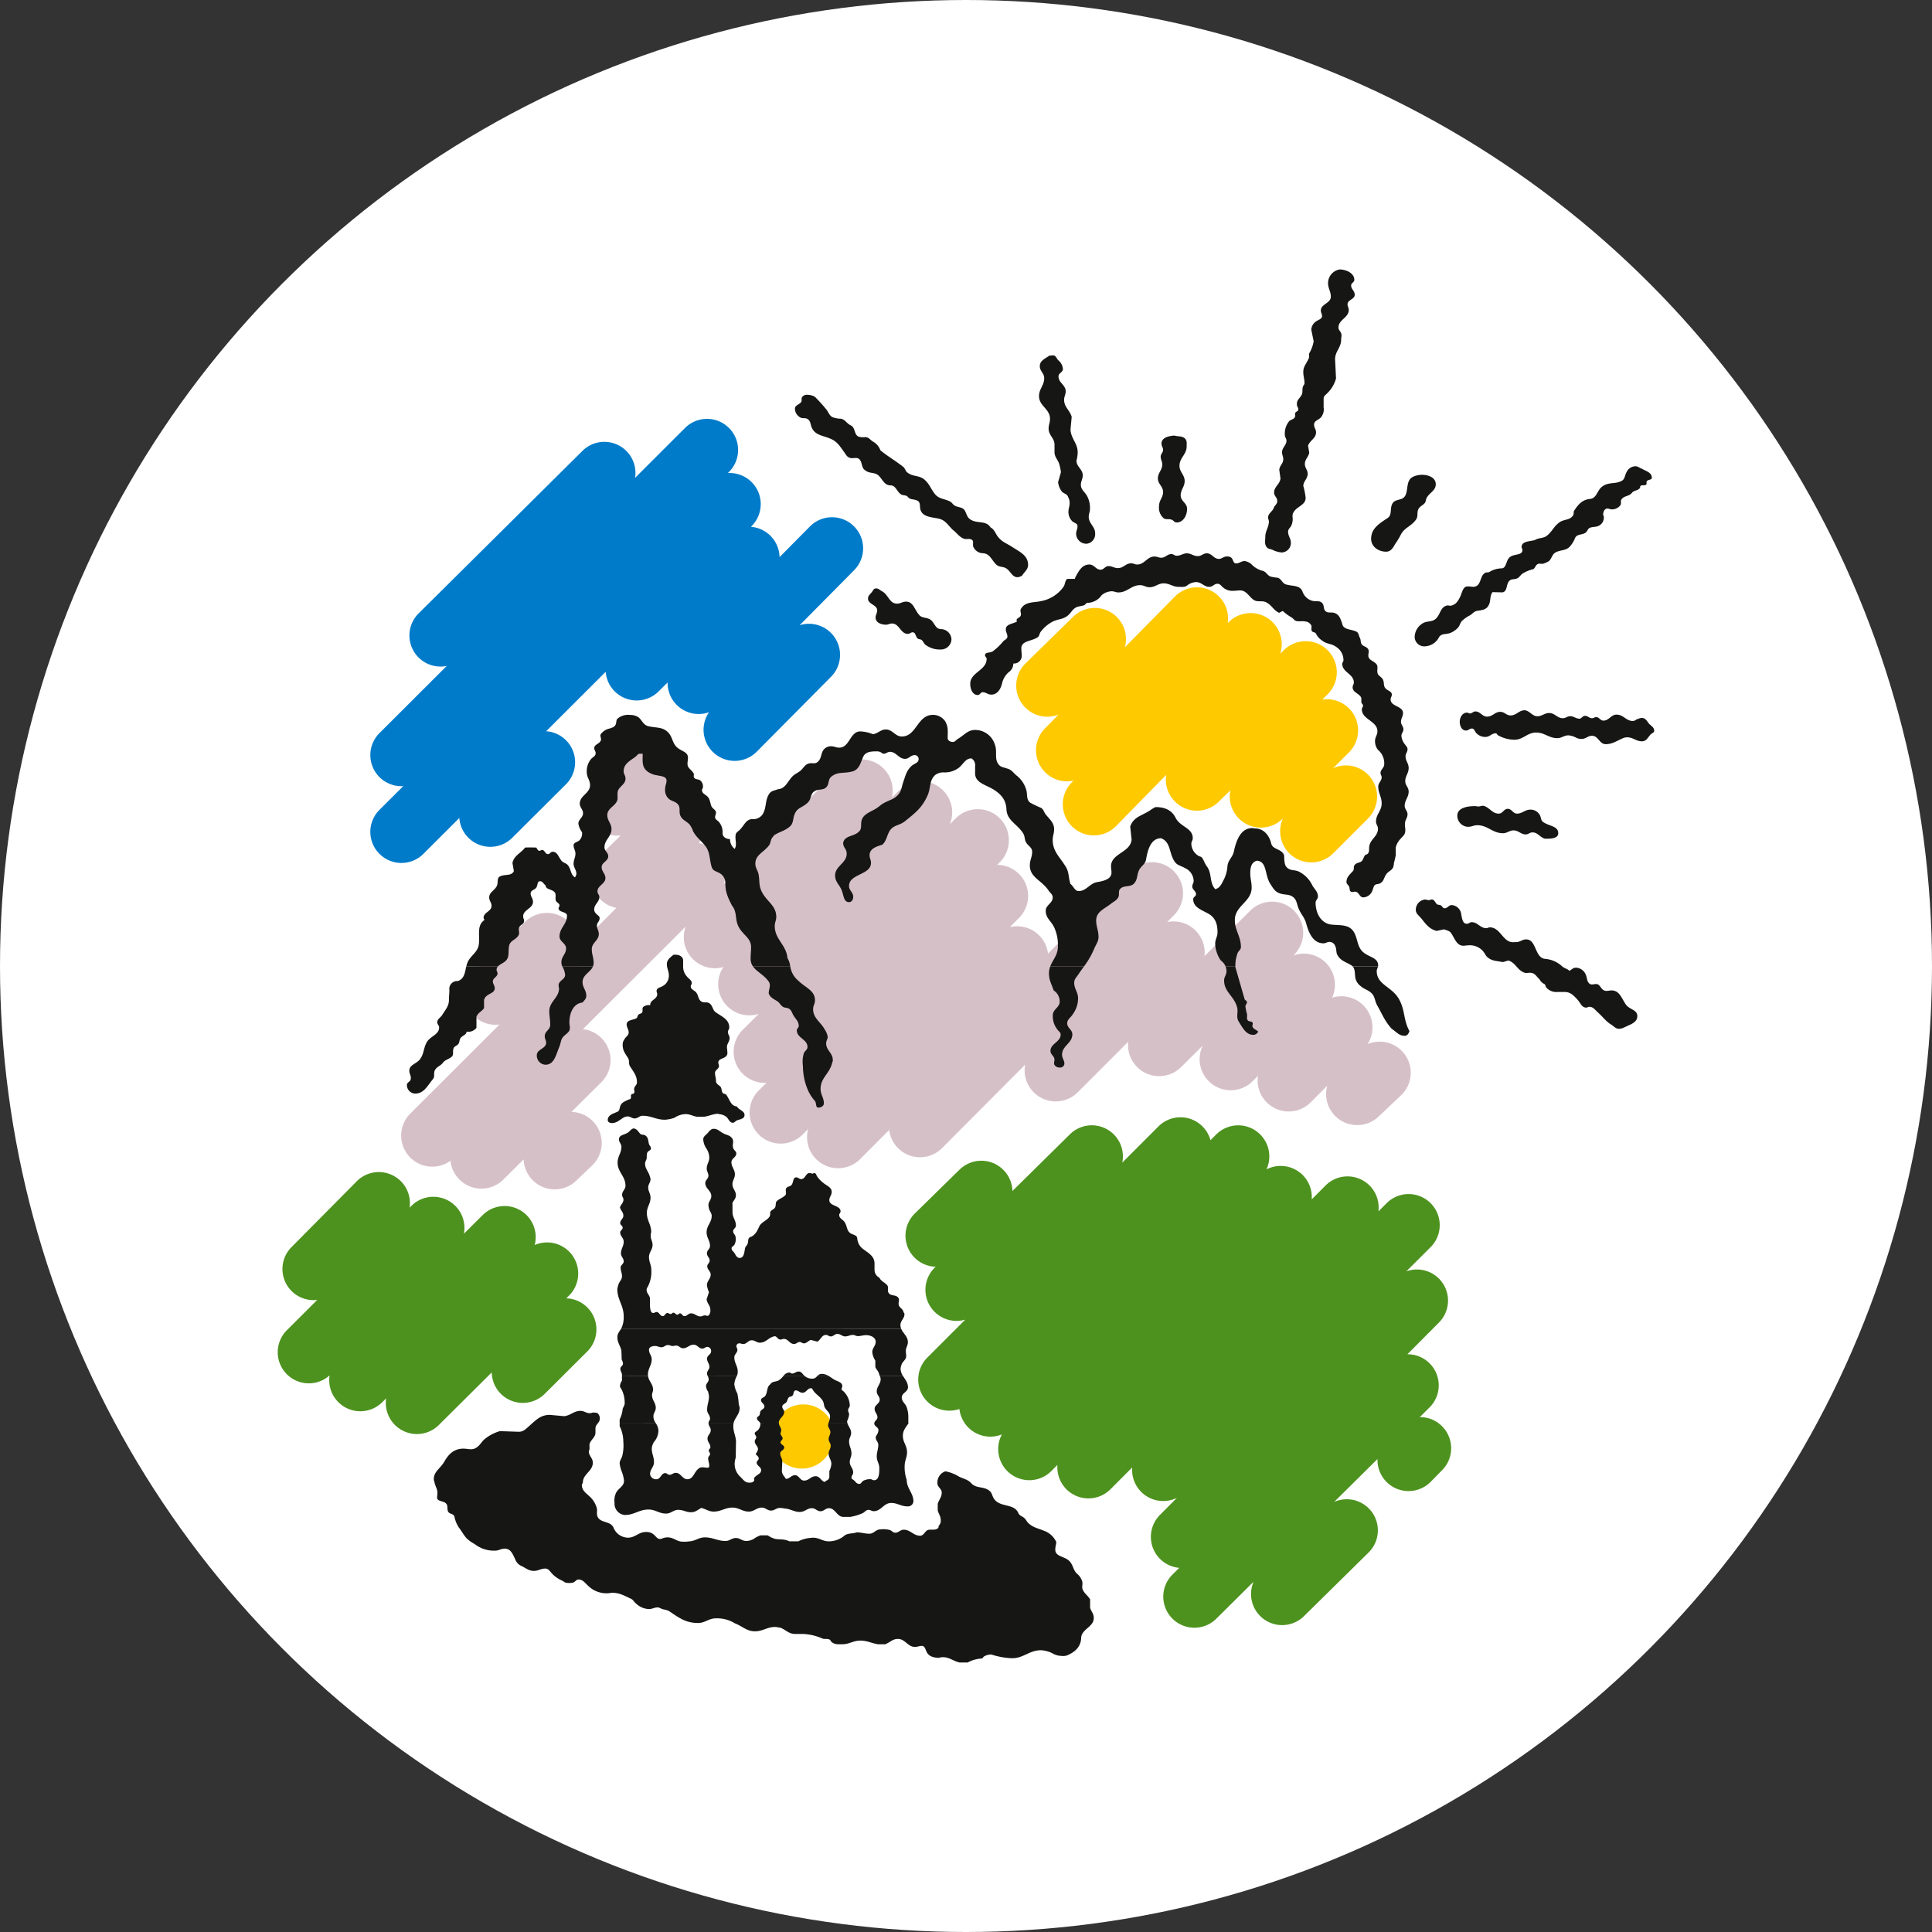 <?xml version="1.0" encoding="UTF-8"?>
<svg xmlns="http://www.w3.org/2000/svg" width="477" height="477" viewBox="0 0 477 477">
  <rect x="0" y="0" width="477" height="477" fill="#333333" stroke="none"/>
  <g id="Gruppe_41" data-name="Gruppe 41" transform="translate(671 133)">
    <circle id="Ellipse_1" data-name="Ellipse 1" cx="238.5" cy="238.5" r="238.5" transform="translate(-671 -133)" fill="#fff"></circle>
    <g id="Gruppe_40" data-name="Gruppe 40" transform="translate(-122.406 -673.47)">
      <path id="Pfad_71" data-name="Pfad 71" d="M37.032,68.713a7.677,7.677,0,0,1-5.377-13.157l8.932-8.764A7.677,7.677,0,1,1,51.341,57.752l-8.932,8.764a7.656,7.656,0,0,1-5.377,2.2" transform="translate(-433.219 678.067)" fill="#d6c0c8"></path>
      <path id="Pfad_72" data-name="Pfad 72" d="M143.13,98.167a7.678,7.678,0,0,1-6.992-10.849l-.018.016a7.677,7.677,0,0,1-12.947-6.982L120.3,83.189a7.678,7.678,0,0,1-12.981-6.624L94.953,89.2A7.677,7.677,0,1,1,83.983,78.453l.454-.462a7.678,7.678,0,0,1-7.055-12.9l3.359-3.408a7.679,7.679,0,0,1-8.147-12.646l11.746-11.5a7.678,7.678,0,0,1,12.773,7.529l12.338-12.517A7.676,7.676,0,0,1,122.508,39.1l.176-.179a7.677,7.677,0,0,1,12.792,7.729l.866-.853a7.677,7.677,0,1,1,10.784,10.929l-1.273,1.255a7.677,7.677,0,0,1,6.6,13.015l-3.922,3.924a7.679,7.679,0,0,1,8.611,12.418l-8.587,8.582a7.655,7.655,0,0,1-5.428,2.249" transform="translate(-367.988 655.221)" fill="#ffc900"></path>
      <path id="Pfad_73" data-name="Pfad 73" d="M66.774,131.988a7.678,7.678,0,0,1-7.415-9.669L58.02,123.66a7.678,7.678,0,1,1-10.865-10.852l53.413-53.47A7.677,7.677,0,0,1,111.43,70.19l-2.269,2.272a7.682,7.682,0,0,1,9.425,6.523l20.215-20.3a7.677,7.677,0,0,1,10.88,10.834l-1.694,1.7a7.681,7.681,0,0,1,9.22,8.419l11.407-11.342A7.677,7.677,0,0,1,179.44,79.179l-.278.278a7.678,7.678,0,0,1,9.568,10.424,7.68,7.68,0,0,1,8.766,11.453,7.678,7.678,0,0,1,8.25,12.654l-5.543,5.249a7.676,7.676,0,0,1-12.68-7.615l-4.062,4.088a7.677,7.677,0,0,1-13.041-6.536l-1.248,1.268a7.678,7.678,0,0,1-12.377-8.748l-5.364,5.33a7.678,7.678,0,0,1-13.048-6.248l-12.467,12.47a7.679,7.679,0,0,1-12.978-6.829l-20.51,20.6a7.678,7.678,0,0,1-13.061-4.477l-7.153,7.184a7.657,7.657,0,0,1-5.441,2.262" transform="translate(-408.43 696.911)" fill="#d6c0c8"></path>
      <path id="Pfad_74" data-name="Pfad 74" d="M129.142,206.732a7.676,7.676,0,0,1-5.4-13.129l1.665-1.652a7.677,7.677,0,0,1-4.77-13.059l4.207-4.23a7.68,7.68,0,0,1-11.046-7.5l-5.371,5.384a7.676,7.676,0,0,1-13.09-6.009l-1.517,1.522a7.679,7.679,0,0,1-12.2-9.052,7.682,7.682,0,0,1-10.486-6.279,7.678,7.678,0,0,1-7.921-12.691l9.366-9.368a7.677,7.677,0,0,1-7.545-12.836L98.429,84.9A7.679,7.679,0,0,1,111.345,91.9l8.94-8.943a7.678,7.678,0,0,1,12.838,3.413l1.406-1.414a7.679,7.679,0,0,1,12.426,8.608,7.68,7.68,0,0,1,11.16,7.418l3.413-3.426a7.679,7.679,0,0,1,13.054,6.383l2.041-2.033a7.676,7.676,0,1,1,10.841,10.87l-5.983,5.968a7.679,7.679,0,0,1,8.058,12.633l-7.794,7.838h.057a7.677,7.677,0,0,1,5.4,13.131l-2.417,2.4a7.483,7.483,0,0,1,5.46,2.2,7.677,7.677,0,0,1,.1,10.857l-2.84,2.892a7.676,7.676,0,0,1-13.15-5.613l-10.691,10.59a7.678,7.678,0,0,1,8.494,12.491L156.2,203.879a7.677,7.677,0,0,1-12.447-8.486l-9.2,9.117a7.647,7.647,0,0,1-5.4,2.223" transform="translate(-382.855 735.613)" fill="#4d921e"></path>
      <path id="Pfad_75" data-name="Pfad 75" d="M19.418,147.186a7.677,7.677,0,0,1-5.423-13.111L78.716,69.484A7.677,7.677,0,0,1,91.373,77.49L120,48.888a7.678,7.678,0,0,1,12.9,7.192l1.784-1.784a7.678,7.678,0,0,1,12.543,8.318l1.468-1.458a7.677,7.677,0,1,1,10.818,10.9l-52.6,52.217a7.677,7.677,0,0,1-10.818-10.9l3.947-3.919a7.679,7.679,0,0,1-8.756-11.547,7.677,7.677,0,0,1-9.314-9.978L24.841,144.942a7.653,7.653,0,0,1-5.423,2.243" transform="translate(-461.289 681.327)" fill="#d6c0c8"></path>
      <path id="Pfad_76" data-name="Pfad 76" d="M34.338,146.852a7.679,7.679,0,0,1-7.594-8.813l-.97.962a7.678,7.678,0,0,1-12.991-6.634A7.677,7.677,0,0,1,2.252,121.2l30.719-30.68a7.678,7.678,0,0,1,12.968,6.873l4.648-4.609a7.677,7.677,0,0,1,12.831,7.4,7.677,7.677,0,0,1,8.476,12.486l-.68.677A7.678,7.678,0,0,1,76.4,126.461L65.91,136.915a7.676,7.676,0,0,1-13.1-5.278L39.748,144.621a7.658,7.658,0,0,1-5.41,2.231" transform="translate(-480 747.676)" fill="#4d921e"></path>
      <path id="Pfad_77" data-name="Pfad 77" d="M54.6,123.926a7.675,7.675,0,0,1-6.188-12.211l.407-.558a7.677,7.677,0,0,1,12.39,9.067l-.407.558a7.664,7.664,0,0,1-6.2,3.143" transform="translate(-405.221 779.131)" fill="#ffc900"></path>
      <path id="Pfad_78" data-name="Pfad 78" d="M42.2,111.9a7.677,7.677,0,0,1-7.674-7.4l-5.016,4.985A7.677,7.677,0,1,1,18.685,98.594L42.9,74.533A7.677,7.677,0,1,1,53.724,85.424l-7.4,7.35a7.677,7.677,0,0,1,5.117,13.22L47.5,109.765a7.641,7.641,0,0,1-5.3,2.132" transform="translate(-453.835 722.22)" fill="#d6c0c8"></path>
      <path id="Pfad_79" data-name="Pfad 79" d="M16.484,115.653a7.677,7.677,0,0,1-5.426-13.108L92.09,21.622a7.676,7.676,0,1,1,10.849,10.862l-.169.171a7.677,7.677,0,0,1,7.073,7.485l7.5-7.571a7.677,7.677,0,1,1,10.906,10.808L114.8,56.955a7.677,7.677,0,0,1,7.752,12.729L104.218,88.171a7.677,7.677,0,0,1-11.8-9.726A7.678,7.678,0,0,1,82.2,71.087l-2.21,2.2a7.676,7.676,0,0,1-13.077-4.829l-45,44.945a7.657,7.657,0,0,1-5.426,2.246" transform="translate(-465.967 637.878)" fill="#007bca"></path>
      <path id="Pfad_80" data-name="Pfad 80" d="M25.448,106.237A7.677,7.677,0,0,1,20.1,93.046L32.79,80.76A7.677,7.677,0,0,1,43.473,91.788L30.788,104.074a7.658,7.658,0,0,1-5.34,2.163M56.737,77.516a7.677,7.677,0,0,1-5.371-13.16L63.415,52.55A7.676,7.676,0,1,1,74.158,63.518l-12.05,11.8a7.637,7.637,0,0,1-5.371,2.194" transform="translate(-451.684 687.248)" fill="#d6c0c8"></path>
      <path id="Pfad_81" data-name="Pfad 81" d="M38.432,119.853a7.676,7.676,0,0,1-5.418-13.116L46.3,93.5a7.679,7.679,0,0,1,10.836,10.883L43.85,117.617a7.659,7.659,0,0,1-5.418,2.236M16.485,104.885a7.677,7.677,0,0,1-5.426-13.111L27.666,75.194A7.677,7.677,0,0,1,20.728,62.22l40.45-40.128a7.679,7.679,0,0,1,12.989,6.666L86.458,16.482A7.678,7.678,0,1,1,97.309,27.347l-75.4,75.3a7.666,7.666,0,0,1-5.426,2.243" transform="translate(-465.965 629.692)" fill="#007bca"></path>
      <path id="Pfad_82" data-name="Pfad 82" d="M8.12,119.256a7.676,7.676,0,0,1-5.452-13.082L18.7,90a7.676,7.676,0,1,1,10.9,10.808L13.569,116.984a7.655,7.655,0,0,1-5.449,2.272m153.822-8.235a7.676,7.676,0,0,1-5.369-13.163l11.046-10.823a7.678,7.678,0,1,1,10.745,10.971L167.315,108.83a7.656,7.656,0,0,1-5.374,2.192" transform="translate(-479.298 742.208)" fill="#4d921e"></path>
      <path id="Pfad_83" data-name="Pfad 83" d="M58.866,104.583a3.51,3.51,0,0,1,1.805.656c.635.573.778,1.476,1.639,1.476.431,0,.591-.431.98-.571.843-.316,1.886-.412,1.886-1.318,0-1.084-1.351-1.19-1.886-2.135-1.515-.114-1.72-1.637-2.62-2.866-.228-.329-.7-.158-.905-.49-.366-.573-.143-1.209-.654-1.639-.472-.389-.986-.672-.986-1.307,0-.763-.241-1.214-.241-1.974s.98-.957.98-1.722c0-.329-.166-.49-.166-.812,0-1.048,1.437-.905,2.052-1.73.309-.4.161-.877.161-1.39a4.261,4.261,0,0,1-.08-.7c0-.9.659-1.354.659-2.256,0-.591-.412-.879-.412-1.468,0-.477.327-.682.327-1.149,0-1.924-1.7-2.625-3.278-3.693-.96-.654-.757-1.86-1.8-2.371-.555-.267-1.066.018-1.642-.254-.882-.4-.82-1.286-1.31-2.127-.454-.755-1.476-.84-1.476-1.722,0-.288.246-.451.246-.734,0-.822-.739-1.066-1.229-1.72a3.564,3.564,0,0,1-.9-2.461V66.631c0-.882-.923-1.393-1.805-1.393-.184,0-.389-.016-.573,0C46.8,65.939,46,66.47,46,67.578c0,1.084.493,1.657.493,2.747a2.889,2.889,0,0,1-1.473,2.62c-.635.389-1.559.475-1.559,1.229,0,.329.163.49.163.822,0,1.25-1.883,1.447-1.722,2.705a2.21,2.21,0,0,0-1.722.412c-.366.34-.062.833-.246,1.307-.14.366-.594.324-.9.576-.327.267-.246.814-.656.98-.983.431-2.3.407-2.3,1.473,0,.778.493,1.19.493,1.971s-.716,1.019-1.066,1.72a2.113,2.113,0,0,0-.412,1.4c0,1.351.6,2.07,1.312,3.185.431.685.086,1.382.493,2.052.884,1.419,1.722,2.3,1.722,3.981,0,.573-.472.814-.656,1.354-.166.475.207.9-.083,1.307-.14.226-.49.124-.656.332-.223.285.041.672-.161.986-.143.223-.412.2-.659.322-.82.412-1.535.635-1.883,1.478-.226.573-.163,1.227-.737,1.476-1.1.488-2.378.817-2.378,2.041,0,.524.55.747,1.066.747a3.046,3.046,0,0,0,1.639-.573c.781-.456,1.312-1.066,2.212-1.066.7,0,1.027.493,1.72.493.8,0,1.17-.664,1.969-.664,2.171,0,3.322.983,5.491.983a8.771,8.771,0,0,0,2.378-.49,5.186,5.186,0,0,1,2.705-.9c1.146,0,1.72.467,2.869.656h1.722c1.331-.207,2.026-.635,3.361-.742Z" transform="translate(-429.949 710.953)" fill="#161615"></path>
      <path id="Pfad_84" data-name="Pfad 84" d="M33.32,109.792v.851a8.585,8.585,0,0,1,.9,3.807,10.724,10.724,0,0,1-.252,3.486c-.21.76-.648,1.136-.648,1.935a8.148,8.148,0,0,0,.565,2.1,8.8,8.8,0,0,1,.506,2.142c0,1.281-1.115,1.683-1.828,2.731a4.292,4.292,0,0,0-.506,2.731,2.777,2.777,0,0,0,2.544,2.988c2.329,0,3.507-1.349,5.841-1.349,1.72,0,2.6,1,4.326,1,1.242,0,1.79-.921,3.024-.921s1.914.591,3.154.591c1.071,0,1.6-.568,2.526-1.063,1.2.293,1.828.9,3.068.9,1.828,0,2.8-.983,4.624-.983,1.616,0,2.435.983,4.051.983,1.3,0,1.9-.983,3.2-.983.929,0,1.349.734,2.269.734.884,0,1.3-.654,2.186-.654a7.805,7.805,0,0,1,1.248.153c1.473.119,2.228.84,3.7.84,1.219,0,1.764-.923,2.983-.923.861,0,1.24.75,2.1.75s1.219-.75,2.08-.75c1.6,0,1.9,2.046,3.5,2.147h1.766a12.628,12.628,0,0,0,3.024-.905c.607-.27.822-.833,1.5-.833.5,0,.752.329,1.258.329,1.867,0,2.459-2.031,4.326-2.031,1.6,0,2.4.84,3.992.84a1.361,1.361,0,0,0,1.5-1.185c0-2.155-1.663-3.2-1.663-5.371a9.523,9.523,0,0,1-.506-3.421c0-1.343.591-2.062.591-3.405,0-1.621-1.03-2.42-1.03-4.041,0-1.3.648-1.971,1.364-3.045v-.179H96.2a1.131,1.131,0,0,0-.018.179c0,.76,1.03.887,1.03,1.639a3.4,3.4,0,0,1-.171.781c-.166.34-.5.661-.5,1.066,0,.734.63,1.03.63,1.764,0,1.154-.381,1.782-.381,2.939,0,1.113.633,1.7.633,2.814,0,1.281-.039,3.009-1.325,3.009-.337,0-.5-.252-.838-.252a3.462,3.462,0,0,0-1.828.412c-.379.233-.508.752-.954.752-.63,0-.882-.5-1.343-.921-.231-.207-.586-.27-.586-.584,0-.555.42-.778.42-1.325,0-1.058-.84-1.515-.84-2.562,0-.825.42-1.281.42-2.1,0-1.2-.591-1.828-.591-3.029,0-.817.506-1.237.506-2.052,0-1.058-.721-1.6-.939-2.518l-4.632-.008a2.763,2.763,0,0,0-.13.609c.023.672.573,1.03.573,1.7,0,.7-.423,1.03-.423,1.72s.508.967.508,1.639c0,.781-.508,1.157-.508,1.937,0,1.03.674,1.53.674,2.56a4.974,4.974,0,0,1-.5,1.764V123.3c-.086.189-.171.342-.252.5l-.975.609c-.923-.4-1.133-1.416-2.142-1.416-1.2,0-1.663,1.076-2.856,1.076-1.032,0-1.242-1.328-2.272-1.328-.923,0-1.3.905-2.228.905-.482-.734-.986-1.128-.986-2,0-.905.083-1.408.083-2.314,0-.8-.5-1.183-.5-1.979,0-.69.986-.778.986-1.468,0-.591-.9-.672-.9-1.263,0-.423.5-.547.5-.967,0-.5-.5-.708-.5-1.219,0-.288.166-.485.166-.77,0-.763-.586-1.095-.586-1.854v-.029l-4.648.01a.677.677,0,0,1,.078.322,2.17,2.17,0,0,1-.672,1.559c-.272.288-.713.35-.713.768,0,.379.376.514.376.89,0,.42-.376.609-.376,1.03,0,.817.8,1.157.8,1.971a2.249,2.249,0,0,1-.573,1.139c.233.456.757.609.757,1.139,0,.438-.508.563-.508,1,0,.843,1.094,1.032,1.094,1.873,0,.986-1.133,1.094-1.681,1.909-.148.233.062.529-.086.763-.272.394-.711.42-1.216.42-1.05,0-1.471-.825-2.228-1.515a4.28,4.28,0,0,1-1.3-3.53,7.844,7.844,0,0,1,.249-1.165l.047-3.359c.145-1.748-.656-2.7-.656-4.435a3.24,3.24,0,0,1,.1-.77l-6.206-.008c0,.036-.005.07-.005.106,0,.708.547,1,.547,1.72,0,.861-.8,1.219-.8,2.08,0,.887.713,1.263.713,2.14,0,.342-.4.467-.4.8s.316.511.316.843c0,.446-.467.607-.467,1.056,0,.877.4,1.38.21,2.267l-.327.091c-.858,0-1.489-.332-2.186.169-1.216.879-1.32,2.669-2.835,2.669-1.258,0-1.6-1.577-2.858-1.577-.63,0-.921.485-1.554.485-.438,0-.61-.42-1.048-.42-1.012,0-1.139,1.512-2.145,1.512a1.458,1.458,0,0,1-1.6-1.281c0-1.2.967-1.727.967-2.92,0-1.351-.547-2.059-.547-3.4a3.372,3.372,0,0,1,.573-1.639,4.344,4.344,0,0,0,1.071-2.752,3.628,3.628,0,0,0-.721-1.935Z" transform="translate(-428.92 781.949)" fill="#161615"></path>
      <path id="Pfad_85" data-name="Pfad 85" d="M95.423,116.932c.122-.511.763-.744.763-1.325,0-.866-.7-1.248-.7-2.109,0-1.009,1.258-1.26,1.258-2.264,0-.84-.734-1.183-.734-2.015,0-1.263.967-1.808.967-3.073a2.025,2.025,0,0,0-.241-.83h5.716c.537.887,1.271,1.647,1.271,2.871,0,1.133-1.53,1.367-1.53,2.5,0,.926.669,1.346,1.11,2.142a7.219,7.219,0,0,1,.506,2.607v1.5ZM78.134,105.315a2.814,2.814,0,0,0,2.083.724c.545,0,.864-.394,1.214-.724h2.594c.438.241.861.563,1.382.895.884.547,2.1.654,2.1,1.7,0,.272-.171.438-.171.713,0,.332.4.42.594.672a5.084,5.084,0,0,1,1.429,3.361c0,.482-.42.7-.42,1.18,0,.42.249.628.249,1.048a4.9,4.9,0,0,1-.5,1.639,1.841,1.841,0,0,0,.057.412l-4.632-.008a4.435,4.435,0,0,0,.376-1.5c0-.9-.63-1.3-1.154-2.015-.462-.625-.257-1.253-.672-1.932-.757-1.222-1.873-1.572-2.524-2.853-.124-.042-.169-.233-.314-.233-.949,0-1.2,1.133-2.145,1.133-.7,0-.991-.586-1.678-.586-.547,0-.444.737-.718,1.193-.228.386-.734.252-1.03.591-.353.423-.27.905-.672,1.26-.353.316-.905.462-.905.967,0,.547.485.755.485,1.3,0,1.149-1.3,1.525-1.323,2.664l-4.645.008c-.2-.384-.763-.589-.763-1.107,0-.35.4-.441.589-.711.249-.342.086-.763.335-1.094.314-.436.923-.527.923-1.089,0-.7-.838-.905-.838-1.6,0-.589.8-.589,1.092-1.094.589-1.027.275-2.181,1.26-2.837.358-.718,1.349-.537,2.041-.941a5.074,5.074,0,0,0,1.193-1.144Zm-16.638,0a5.6,5.6,0,0,0-.654,2.1,6.459,6.459,0,0,0,.757,2.293,18.847,18.847,0,0,1,.335,2.526c.023.376.226.664.226,1.037,0,1.554-1.128,2.35-1.478,3.665l-6.209-.008c.054-.394.376-.609.376-1.027,0-.892-.716-1.263-.716-2.142,0-1.346.462-2.062.462-3.405a10.366,10.366,0,0,0-.239-1.146,2.566,2.566,0,0,1-.5-1.32c0-.713.672-.967.672-1.681a2.164,2.164,0,0,0-.288-.908Zm-28.39,0v1.235a2.448,2.448,0,0,0-.485,1.3c0,.436.319.628.485,1.03a7.408,7.408,0,0,1,.672,3.232c0,.609-.376.892-.5,1.473a7.462,7.462,0,0,1-.737,2.524v.825h8.844a2.994,2.994,0,0,1-.516-1.587c0-.838.586-1.26.586-2.093,0-1.284-.921-1.873-.921-3.154,0-.529.249-.827.249-1.346,0-1.439-1.11-2.1-1.245-3.437Z" transform="translate(-428.142 774.81)" fill="#161615"></path>
      <path id="Pfad_86" data-name="Pfad 86" d="M81.777,112.452a1.32,1.32,0,0,1,.934-.446,3.2,3.2,0,0,1,1.66.446Zm-8.4,0a1.835,1.835,0,0,1,1.434-.781c.252,0,.376.252.628.252.677,0,.967-.5,1.639-.5.63,0,.864.477,1.3.921.036.026.067.062.1.091Zm-40.108-11.63c-.407.7-.944,1.193-.944,2.114,0,1.318.648,1.971.986,3.252l.083,2.285a2.452,2.452,0,0,1,.314,1.012c0,.521-.648.692-.648,1.219,0,.565.272.835.4,1.38v.368h6.432a2.54,2.54,0,0,1-.018-.28c0-1.515.926-2.275.926-3.779,0-.947-.672-1.388-.672-2.339,0-.69.8-.939,1.491-.939.628,0,.967.309,1.6.309.654,0,.929-.542,1.577-.542a2.852,2.852,0,0,1,.944.233c.589.062.97-.233,1.494-.029s.734.591,1.3.591c1.071,0,1.554-.887,2.625-.887.929,0,1.242.967,2.166.967.5,0,.716-.42,1.216-.42a1,1,0,0,1,.926,1.092c0,.8-1.006,1-1.006,1.792,0,.814.586,1.237.586,2.062,0,.643-.586.939-.586,1.6a1.286,1.286,0,0,0,.135.563l7.257.01a2.847,2.847,0,0,0,.189-1c0-1.406-.843-2.124-.843-3.53,0-.77.757-1.11.757-1.891,0-.358-.252-.516-.252-.877a.724.724,0,0,1,.713-.7c.379,0,.607.169.988.169.882,0,1.2-.923,2.077-.923.822,0,1.2.594,2.018.594,1.6,0,2.163-1.39,3.761-1.6.589.228.713.838,1.346.838.316,0,.506-.169.82-.169,1.092,0,1.426,1.26,2.521,1.26.568,0,.82-.5,1.388-.5.418,0,.589.332,1.009.332.757,0,1.048-.628,1.764-.833l1.6.42c.887-.555,1.076-1.663,2.124-1.663.482,0,.692.371,1.177.371.672,0,.967-.625,1.639-.625.775,0,1.157.625,1.93.625a3.515,3.515,0,0,0,1.219-.285,5.9,5.9,0,0,1,.669-.086c.482,0,.734.293,1.216.293.8,0,1.242-.233,2.039-.233,1.11,0,2.376.529,2.376,1.639,0,1.048-.843,1.5-.843,2.544a4.821,4.821,0,0,0,.757,2.1v1.6c.3.674.734.97.926,1.678a2.506,2.506,0,0,0,.161.456H102.8a3.328,3.328,0,0,1-.555-1.774,3.658,3.658,0,0,1,.233-.949c.314-.905,1.154-1.2,1.154-2.142,0-.482-.086-.778-.086-1.263,0-.861.5-1.3.5-2.168,0-1.45-1.214-2.158-1.662-3.333Z" transform="translate(-428.491 767.671)" fill="#161615"></path>
      <path id="Pfad_87" data-name="Pfad 87" d="M93.245,122.387c-.986-.648-.563-1.891-1.362-2.767-.506-.576-1.24-.469-1.683-1.094v-1.764c-.314-.983-1.369-.892-2.168-1.52-1.074-.8-.591-2.109-1.515-3.094-.63-.7-1.471-.547-2.1-1.263-.524-.607-.316-1.281-.648-2.015-.319-.69-1.139-.672-1.6-1.263-.462-.565-.124-1.193-.444-1.847-.353-.734-1.071-.734-1.681-1.263-.5-.438-.311-1.3-.983-1.406a3.169,3.169,0,0,0-2.166,1.157c-.316.358-.106.825-.335,1.266-.337.654-1.263.685-1.263,1.421,0,.34.169.542.169.887,0,.923-1.3.752-1.873,1.471-.311.4-.021.84-.163,1.341-.171.565-.591.8-.82,1.346a3.964,3.964,0,0,1-1.349,2.1c-.672.456-1.681.456-1.681,1.279,0,.441.252.692.252,1.131,0,1.31-2.438,1.014-2.438,2.316,0,.462.423.667.423,1.133,0,.376-.252.594-.252.967V122a1.9,1.9,0,0,1-.086.376c-.5.563-1.141.5-1.751.941-.441.311-.213.939-.674,1.253-.521.358-1.279.467-1.279,1.12,0,.3.358.3.586.459h1.621c.8.526,1.094,1.351,2.057,1.351,1.281,0,1.663-1.515,2.941-1.515,1.009,0,1.2,1.343,2.2,1.343a1.529,1.529,0,0,0,1.076-.259c.4-.314.353-1,.882-1,.355,0,.524.252.882.252.547,0,.713-.589,1.26-.589.84,0,1.006,1.087,1.849,1.087.376,0,.462-.392.757-.576.438-.3.835-.091,1.382-.091.342,0,.467-.42.8-.42.21,0,.29.166.5.166.63,0,.944-.42,1.577-.42.926,0,1.219,1.094,2.145,1.094a2.509,2.509,0,0,0,1.556-.674c.882,0,1.333.851,2.215.851.443,0,.609-.446,1.053-.446.775,0,1.133.526,1.914.526.687,0,1.006-.526,1.7-.526V125.6c-.192-.591-.609-.781-.82-1.354-.275-.734.042-1.538-.677-1.854m9.148,8.8a2.411,2.411,0,0,1-.166-.887c0-1.11.991-1.577.991-2.687,0-.278-.215-.368-.257-.617-.21-.8-1.053-.941-1.178-1.766-.08-.654.272-1.136-.08-1.657-.591-.858-1.958-.34-2.438-1.284-.34-.654.145-1.32-.34-1.852-.672-.734-1.46-.939-1.922-1.844a2.173,2.173,0,0,1-1.177-1.891v-1.6c0-1.808-1.491-2.562-2.92-3.636a3.576,3.576,0,0,1-1.258-2.018c-.13-.4,0-.812-.337-1.092-.443-.374-.84-.374-1.349-.674-1.048-.625-.838-1.746-1.509-2.775-.464-.708-1.346-.921-1.346-1.782,0-.361.335-.526.335-.887,0-1.533-2.773-1.237-2.773-2.767,0-.817.586-1.2.586-2.018,0-1.154-1.11-1.465-1.992-2.186a6.915,6.915,0,0,1-1.618-1.683c-.21-.314-.272-.8-.672-.8a1.8,1.8,0,0,0-.493.161,2.439,2.439,0,0,0-.672-.174c-.986,0-1.071,1.5-2.062,1.5-.524,0-.731-.428-1.258-.428-.843,0-.63,1.2-1.133,1.849-.34.441-.9.34-1.263.75-.462.547.189,1.375-.335,1.857-.674.625-1.3.755-1.994,1.346-.506.42-.171,1.136-.529,1.683-.373.563-1.24.646-1.172,1.343.166,1.515-1.753,1.836-2.594,3.081-.61,1.3-1.009,2.332-2.352,2.858-.568.207-.42.905-.591,1.515-.143.545-.563.708-.672,1.253-.187,1.035-.267,2.355-1.32,2.355-.672,0-.929-.607-1.26-1.17-.278-.464-.739-.638-.739-1.185,0-.42.4-.5.656-.833a2.789,2.789,0,0,0,.335-1.9c0-.625-.609-.874-.609-1.5,0-.589.69-.8.69-1.388,0-1.214-.672-1.782-.838-3.009l-.021-2.609c.373-.7.858-1.094.858-1.888,0-1.094-.858-1.605-.858-2.695,0-.988.607-1.473.607-2.459,0-1.214-.858-1.782-.858-3,0-.952,1.2-1.2,1.2-2.142,0-.529-.462-.718-.7-1.183-.438-.877.252-1.764-.335-2.581-.524-.734-1.281-.778-2.1-1.18-.947-.459-1.39-1.157-2.438-1.157-.716,0-1.053.573-1.515,1.074-.482.529-1.069.814-1.069,1.559a4.426,4.426,0,0,0,.775,2.23,4.259,4.259,0,0,1,.716,2.233c0,1.092-.633,1.639-.633,2.731,0,.708.42,1.048.42,1.756,0,.76-.773,1.056-.773,1.81,0,1.39,1.486,1.849,1.486,3.234,0,.9-.713,1.325-.713,2.23a5.464,5.464,0,0,0,.135.8c.148.75.674,1.087.674,1.841,0,1.657-1.26,2.4-1.26,4.059,0,1.343.843,2.018.843,3.361,0,.76-.757,1.045-.757,1.808s.672,1.066.672,1.828c0,.594-.591.8-.591,1.388,0,.861.843,1.19.843,2.062,0,1.063-.923,1.53-.923,2.6a6.559,6.559,0,0,0,.5,1.73l-.586,1.766c.148,1.066.923,1.5.923,2.578a1.707,1.707,0,0,1-.42,1.39c-.27.27-.61-.044-1.009,0s-.609.252-1.009.252c-.944,0-1.388-.755-2.329-.755-.692,0-.947.677-1.639.677-.506,0-.591-.677-1.092-.677-.275,0-.358.332-.633.332-.444,0-.568-.5-1.006-.5-.275,0-.361.335-.63.335-.34,0-.508-.252-.843-.252-.527,0-.61.765-1.133.765-.713,0-.843-1.017-1.556-1.017-.3,0-.462.252-.757.252-.734,0-.755-.952-.858-1.683v-2.08c-.233-.8-.82-1.139-.82-1.95,0-.441.228-.6.4-.993a7.907,7.907,0,0,0,.755-4c0-1.222-.568-1.873-.568-3.092,0-1.235.882-1.8.882-3.047,0-.861-.462-1.315-.462-2.186a3.521,3.521,0,0,1,.127-.949c0-1.891-1.071-2.84-1.071-4.731,0-1.512.905-2.267.905-3.779,0-1.012-.568-1.515-.568-2.516,0-.827.568-1.219.568-2.049,0-.265-.109-.363-.148-.615-.358-1.307-1.2-1.917-1.2-3.26,0-.42.21-.609.335-1,.21-.7-.1-1.284.337-1.857.254-.332.781-.394.781-.843,0-.475-.4-.708-.508-1.172-.21-.843-.148-1.533-.861-2.015-.459-.314-.988-.08-1.341-.5-.524-.615-.843-1.248-1.663-1.248-.648.215-.82.716-1.406,1.074-.884.532-2.124.565-2.124,1.6,0,.76.61,1.092.61,1.852,0,1.551-.944,2.347-.944,3.909,0,2.352,1.95,3.341,1.95,5.688,0,.949-.838,1.325-.838,2.275,0,.485.337.69.337,1.175,0,.794-.591,1.136-.864,1.891.21.884.84,1.172.84,2.067,0,.781-.778,1.058-.778,1.828,0,.508.609.635.609,1.139,0,.527-.609.654-.609,1.172,0,.949.861,1.325.861,2.28,0,1.152-.674,1.738-.674,2.9,0,.8.674,1.146.674,1.953,0,.674-.755.877-.755,1.548,0,.843.337,1.3.337,2.145,0,.713-.42,1.053-.739,1.681a6.1,6.1,0,0,0-.418,1.46c0,2.69,1.574,4.041,1.574,6.728a6.629,6.629,0,0,1-.335,2.391,3.632,3.632,0,0,1-.293.656Z" transform="translate(-428.492 737.308)" fill="#161615"></path>
      <path id="Pfad_88" data-name="Pfad 88" d="M152.548,168.815a18.446,18.446,0,0,0,5.045.908c2.889,0,4.282-1.976,7.171-1.976a7.061,7.061,0,0,1,2.786.744,4.545,4.545,0,0,0,2.212.654,3.68,3.68,0,0,0,1.312-.075c2.07-.827,3.525-2.153,3.605-4.347.083-2.23,3.115-2.69,3.115-4.92,0-1.022-.532-1.5-.9-2.461v-2.127c-.573-1.014-1.312-1.333-1.808-2.381-.342-.755.065-1.328-.158-2.132a4,4,0,0,0-1.312-1.88c-.941-.941-.861-1.945-1.722-2.959-1.185-1.372-3.605-1.118-3.605-2.946,0-.781.2-1.1.246-1.88a5.263,5.263,0,0,0-3.032-2.786c-1.478-.617-2.562-.744-3.771-1.808-.493-.431-.6-.882-1.066-1.307-.534-.5-1.193-.563-1.481-1.232-1.082-2.529-4.567-1.292-6.064-3.61-.469-.734-.449-1.452-1.146-1.961-1.473-1.113-3.177-.459-4.425-1.81-.9-.978-1.823-1.043-3.032-1.639a9.62,9.62,0,0,0-3.361-1.307,2.893,2.893,0,0,0-1.966,2.946c0,.986,1.066,1.318,1.066,2.3,0,1.146-.659,1.688-.986,2.783v1.642c.246.913.739,1.4.739,2.371a1.729,1.729,0,0,1-.493,1.393l-.086.493c-.589.654-1.388.431-2.293.49-1.024.08-1.188,1.478-2.212,1.478-1.681,0-2.373-1.478-4.059-1.478-.858,0-1.227.734-2.088.734-.573,0-.778-.459-1.312-.654a6.223,6.223,0,0,0-2.378-.161c-1.123,0-1.577,1.069-2.705,1.069-1.188,0-1.924-.335-3.112-.335-1.292.431-2.378.08-3.359,1.069a6.1,6.1,0,0,1-3.527,1.146c-1.559,0-2.337-.9-3.89-.9-.329,0-.615.065-.947.08a8.309,8.309,0,0,0-2.705.817h-2.212c-1.188-.594-2.026-.4-3.361-.573a5.614,5.614,0,0,1-1.966-.9H95.5a8.741,8.741,0,0,0-1.227.573,3.792,3.792,0,0,1-2.293.814c-1.027,0-1.52-.734-2.544-.734s-1.515.734-2.539.734c-2.031,0-3.1-.89-5.125-.89-1.494,0-2.23.856-3.727.973a8.9,8.9,0,0,1-1.72.091c-1.52,0-2.218-1.063-3.732-1.063a3.405,3.405,0,0,0-1.273.236,2.319,2.319,0,0,1-.573.163c-.734,0-1-.594-1.559-1.069a2.732,2.732,0,0,0-2.007-.654c-1.782,0-2.6,1.4-4.383,1.4a3.915,3.915,0,0,1-3.605-2.544c-.822-1.655-3.239-1-3.935-2.705-.285-.734.018-1.271-.166-2.041a5.743,5.743,0,0,0-.9-1.893c-1-1.53-2.786-2-2.786-3.849,0-.244.2-.332.246-.576,0-2.15,2.459-2.765,2.459-4.915,0-1.152-.986-1.639-.986-2.788,0-.241.124-.241.166-.49v-1.312c.389-1.19,1.473-1.621,1.473-2.863v-1.032c0-1,1.066-1.333,1.066-2.337a1.667,1.667,0,0,0-.654-1.471c-.348-.026-.555-.083-.905-.083s-.55.166-.9.166c-.923,0-1.375-.576-2.3-.576-1.639,0-2.373,1.1-4.012,1.31l-3.566-.324c-2.275,0-3.444,1.292-5.125,2.786-.838.734-1.416,1.388-2.539,1.388l-4.671-.158a10.732,10.732,0,0,0-3.854,2.052c-.8.752-1.043,1.447-1.966,2.041-1.209.781-2.254.091-3.691.252-2.088.226-3.216,1.468-4.261,3.276-.962,1.663-2.542,2.342-2.542,4.266a1.922,1.922,0,0,0,.163.656c.166,1.035.739,1.655.739,2.705,0,.449-.08.687-.08,1.146,0,1.019,1.5.752,2.212,1.471.529.537.184,1.271.488,1.971.311.669,1.338.506,1.561,1.224a7.7,7.7,0,0,0,1.146,2.788c.757.988,1.066,1.7,1.886,2.622a8.967,8.967,0,0,0,1.966,1.4,7.743,7.743,0,0,0,5,1.642c.983,0,1.473-.5,2.456-.5,1.621,0,2.07,1.663,2.791,3.11a2.821,2.821,0,0,0,1.473,1.237c1.043.547,1.7,1.149,2.913,1.149,1.123,0,1.7-.578,2.824-.578.838,0,1.126.721,1.72,1.307a7.339,7.339,0,0,0,2.378,1.642c.472.207.7.573,1.229.573a4.013,4.013,0,0,0,1.559-.075c.532-.195.739-.742,1.312-.742,1.066,0,1.515.781,2.293,1.471a6.462,6.462,0,0,0,5.9,1.8c1.945,0,2.988.664,4.754,1.478.612.285.757.822,1.312,1.227a4.774,4.774,0,0,0,3.112,1.318c.882,0,1.331-.41,2.212-.41.226,0,.368.125.573.161.82.493,1.52.309,2.3.822,2.459,1.655,4.077,2.866,7.047,2.866,1.766,0,2.625-1.144,4.386-1.144a8.3,8.3,0,0,1,4.713,1.224c1.93.76,2.933,1.971,4.959,1.971,1.969,0,2.99-1.069,4.962-1.069.511,0,.8.148,1.307.166,1.4.573,2.093,1.556,3.61,1.556H106a13.276,13.276,0,0,1,4.832,1.149c.635.2,1.107-.049,1.725.239.246.106.288.415.49.584.8.674,1.579.571,2.622.571,1.784,0,2.723-.9,4.508-.9,1.663,0,2.687.633,4.344.9h1.805c1.211-.49,1.8-1.31,3.112-1.31,1.823,0,2.4,1.969,4.22,1.969.659,0,1.027-.252,1.686-.252.757,0,.877.905,1.227,1.559.573,1.063,1.639,1.318,2.866,1.4a4.786,4.786,0,0,1,1.066-.171c1.7,0,2.521.947,4.183,1.318h1.966a8.194,8.194,0,0,1,3.442-.988c.285,0,.35-.329.578-.493a3.354,3.354,0,0,1,1.88-.49" transform="translate(-456.341 780.155)" fill="#161615"></path>
      <path id="Pfad_89" data-name="Pfad 89" d="M245.773,66.343c.654.674.506,1.751.68,2.827a3.362,3.362,0,0,0,1.354,2.077c.926.812,1.792.866,2.656,1.733.895.895.755,1.9,1.385,3,1.331,2.3,1.792,3.781,3.579,5.771,1.18.778,1.805,1.738,3.221,1.738.633,0,.962-.558,1.165-1.165-1.618-2.939-.983-5.33-2.77-8.193-1.761-2.827-5.309-3.315-5.309-6.634,0-.464.252-.747.324-1.154Zm-31.375,0a3.144,3.144,0,0,1,.236,1.227c0,.895-.581,1.356-.581,2.254,0,2.85,2.482,3.864,3.2,6.606.345,1.3-.29,2.28.345,3.46,1.04,1.592,1.805,3.366,3.709,3.366a1.362,1.362,0,0,0,1.157-.807c-.49-.49-1.066-.545-1.385-1.152-.174-.353.176-.693,0-1.045-.2-.373-.692-.233-1.04-.456-.545-.373-.228-1.074-.342-1.735a9.775,9.775,0,0,1-.379-1.844c0-.431.379-.6.379-1.045,0-.309-.436-.436-.578-.7l-2.306-8.022a.826.826,0,0,1,.008-.117Zm-43.264,0a4.811,4.811,0,0,0-.324,1.72c0,1.7.609,2.57,1.157,4.215a3.274,3.274,0,0,1,1.491,2.765c0,1.468-1.7,1.88-1.7,3.351a5.268,5.268,0,0,0,1.154,3.571c.319.441.781.664.781,1.222,0,1.844-2.513,2.184-2.513,4.041,0,.778.667,1.063.926,1.779.228.615-.259,1.219.114,1.74a1.471,1.471,0,0,0,1.3.573,1.033,1.033,0,0,0,1.1-.926c0-.892-.578-1.349-.578-2.246,0-2.194,2.539-2.83,2.539-5.024,0-1.159-1.268-1.561-1.268-2.715,0-1,.866-1.38,1.385-2.246a6.739,6.739,0,0,0,1.3-3.927c0-1.528-.954-2.311-.954-3.836,0-1.012.641-1.408,1.159-2.275.456-.661.879-1.242,1.268-1.787Zm-73.417,0c.923,1.344,2.749,2.093,3.9,3.763.633.923,0,1.758,0,2.884.288,1.012,1.227,1.393,2.093,1.945.635.394.778.975,1.388,1.377.488.324,1.009.179,1.5.464.669.4.752,1.071,1.157,1.727.576.926,1.271,1.447,1.271,2.539,0,.467-.467.635-.467,1.1,0,1.9,2.63,2.194,2.63,4.093,0,.726-.7.952-.921,1.624a7.417,7.417,0,0,0-.2,3.107,15.129,15.129,0,0,0,1.009,5.4,10.3,10.3,0,0,0,1.963,3.226c.4.555.117,1.621.809,1.621.664,0,1.385-.376,1.385-1.04,0-1.442-.812-2.142-.812-3.582,0-2.8,2.282-3.745,2.889-6.551a1.043,1.043,0,0,0,.13-.589c0-1.73-1.644-2.365-1.644-4.1,0-.664.379-.975.379-1.639a4.5,4.5,0,0,0-.713-1.758c-1.092-1.987-2.884-2.8-2.884-5.081,0-.83.462-1.286.462-2.129,0-2.482-2.365-3.112-4.126-4.876a5.611,5.611,0,0,1-1.875-3c-.042-.184-.078-.366-.112-.534Zm-47.074,0a5.048,5.048,0,0,1,.708,2.088c0,1.185-1.616,1.414-1.616,2.6a2.805,2.805,0,0,0,.117.692c0,2.422-2.407,3.265-2.407,5.685,0,1.3.228,2.015.228,3.312,0,1.408-1.351,1.507-1.351,2.923,0,.607.345.957.345,1.559,0,1.478-2.308,1.585-2.308,3.063a2.257,2.257,0,0,0,2.132,2.363c2.194,0,2.6-2.479,3.462-4.505.376-.921.29-1.7.954-2.42.69-.75,1.618-1.1,1.618-2.14,0-.545-.117-.833-.117-1.38,0-2.282.952-4.676,3.229-4.91.493-.571.941-.921.941-1.7,0-1.351-.923-1.989-.923-3.346,0-1.81,1.971-2.428,2.57-3.875Zm-23.69,0c-.368,1.59-.5,3.1-2.093,3.631a1.928,1.928,0,0,0-2.083,2.215c0,.864-.112,1.585-.112,2.454,0,1.528-.838,2.334-1.618,3.636-.433.75-1.271,1.009-1.271,1.9,0,.5.467.718.467,1.211,0,1.909-2.223,2.106-3.12,3.807-.778,1.507-.6,2.687-1.585,4.041-.869,1.209-2.656,1.362-2.656,2.884,0,.807.519,1.273.345,2.077-.086.664-.941.752-.941,1.416a2.112,2.112,0,0,0,2.02,2.14c2.194,0,3.032-1.906,4.417-3.582.547-.661.086-1.38.462-2.163.462-.918,1.356-1.035,1.963-1.841s1.414-.843,2.194-1.507c.6-.519.171-1.325.462-2.075.2-.55.773-.6,1.149-1.04s.262-1.04.578-1.5c.493-.667,1.416-.752,1.5-1.587a2.537,2.537,0,0,0,2.428-.941V78.759c.436-1.014,1.214-1.216,1.875-2.088v-2.1l.22-.451c.69-1.128,2.422-1.071,2.422-2.4,0-.664-.462-1.012-.462-1.675,0-.864,1.157-1.1,1.157-1.961,0-.345-.233-.521-.233-.864a1.241,1.241,0,0,1,.337-.884Z" transform="translate(-460.42 712.717)" fill="#161615"></path>
      <path id="Pfad_90" data-name="Pfad 90" d="M25.766,104.478c.449-.5,1.263-.76,1.86-1.318,1.092-1.04.576-2.308.895-3.81.288-1.3,1.644-1.382,2.308-2.537.4-.69-.176-1.385.228-2.08.348-.6,1.154-.721,1.154-1.439,0-.462-.233-.692-.233-1.154,0-1.7,2.43-1.906,2.43-3.608,0-.833-.578-1.237-.578-2.075,0-.7.778-.814,1.266-1.273.552-.519.262-1.727,1.043-1.727.661,0,.866.661,1.382,1.032.088,1.071,1.414.871,2.168,1.618.545.552.143,1.3.345,2.08.143.576.923.664.923,1.268,0,.29-.233.407-.233.692,0,1.069,2.077.755,2.077,1.818,0,2.137-1.844,3-1.844,5.138,0,1.3,1.616,1.644,1.616,2.944,0,1.382-1.157,2.018-1.157,3.4a2.648,2.648,0,0,0,.215,1.03l7.584,0a2.173,2.173,0,0,0,.171-.864c0-1.331-.462-2.049-.462-3.377,0-1.618,1.733-2.14,1.733-3.75,0-.814-.464-1.273-.464-2.08,0-.752.667-1.037.667-1.79,0-.262-.073-.153-.073-.412-.6-.6-1.268-.923-1.268-1.79,0-1.271,1.268-1.792,1.268-3.06,0-.576-.462-.8-.462-1.382,0-1.473,1.963-1.818,1.963-3.291,0-1.094-.923-1.587-.923-2.684,0-1.24,1.618-1.468,1.618-2.705,0-.926-.929-1.279-.929-2.2,0-1.88,1.735-2.625,1.735-4.5,0-1.414-1.04-2.049-1.04-3.465,0-1.9,2.539-2.308,2.539-4.209,0-.96-.143-1.7.462-2.43.7-.833,1.5-1.294,1.5-2.391,0-.721-.462-1.066-.462-1.792,0-1.756,1.442-2.511,2.858-3.525.4-.283.545-.687,1.037-.8h.807c0,1.7-.259,3.172,1.04,4.272a5.131,5.131,0,0,0,2.422,1.04c1.04.228,2.422.259,2.422,1.325,0,.781-.342,1.209-.342,1.989a3,3,0,0,0,.8,2.425c.781.718,1.735.661,2.4,1.5s.117,1.792.578,2.773c.49,1.066,1.359,1.242,2.194,2.075a5.631,5.631,0,0,1,.923,1.733c.835,1.53,1.787,2.137,2.884,3.462,1.416,1.7,1.066,3.32,1.73,5.423.259.812.954.98,1.735,1.359A2.775,2.775,0,0,1,81.9,84.012c0,2.189.63,3.431,1.613,5.423,1.416,1.73.641,3.455,1.738,5.415s3,2.656,3,4.9c0,1.1-.117,1.735-.117,2.832a3.251,3.251,0,0,0,.573,1.891h9.2a4.825,4.825,0,0,0-.669-2.026c-.285-3.32-3.146-4.622-3.146-7.936,0-.895.379-1.354.379-2.249,0-3.029-2.741-3.924-3.813-6.751-.488-1.331-.285-2.277-.545-3.7-.2-1.063-.807-1.587-.807-2.682,0-2.163,1.961-2.741,3.317-4.44.573-.75.345-1.533,1.035-2.194l.239-.355c1.442-.952,2.625-1.063,3.924-2.189,1.012-.871.664-2.023,1.271-3.237.775-1.556,2.249-1.582,3.346-2.882.69-.838.493-1.909,1.385-2.537,1.012-.726,2.137-.179,3-1.043.752-.747.376-1.784,1.157-2.516,1.559-1.439,3.2-.8,5.281-1.382,1.67-.462,1.963-1.989,2.653-3.582.607-1.38,2.135-1.38,3.634-1.38.2,0,.319.117.521.117.462.2.462.462.98.462.6,0,.866-.462,1.476-.462,1.611,0,2.132,1.733,3.748,1.733.98,0,1.385-.923,2.365-.923a.969.969,0,0,1,.98.978c0,1.012-1.126,1.069-1.844,1.79-1.211,1.211-1.385,2.308-1.963,3.924-.4,1.157-.376,2.02-1.154,2.975-1.04,1.268-2.223,1.385-3.665,2.192-.807.462-1.183.921-1.963,1.382-1.616.954-3.377,1.445-3.577,3.351-.086.866.083,1.587-.462,2.192-1.3,1.414-3.608.954-4.01,2.884,0,1.188.879,1.476.879,2.661,0,2.368-2.861,3.024-2.861,5.4,0,1.587,1.066,2.223,1.644,3.691.493,1.242.462,2.884,1.792,2.884.664,0,1.04-.661,1.04-1.325,0-1.1-1.04-1.559-1.04-2.653,0-3.063,5.426-2.684,5.426-5.737,0-.731-.35-1.131-.35-1.854,0-1.587,1.59-2.163,3.118-2.594,1.1-.952,1.089-2.254,1.867-3.47.9-1.411,2.365-1.266,3.7-2.308,2.594-2.08,4.3-3.377,5.659-6.463.83-1.93.342-3.7,1.93-5.047a3.467,3.467,0,0,1,2.194-.578,5.723,5.723,0,0,0,3.579-1.157c1.152-.944,1.613-2.306,3.112-2.306a1.985,1.985,0,0,1,.895,1.961v1.73c0,2.282,2.425,2.741,4.386,3.9,2.02,1.209,3.234,2.627,3.351,4.962.112,2.827,2.679,3.608,4.152,6,.4.664.293,1.273.578,1.961.462,1.069,1.616,1.364,1.616,2.544,0,1.323-.576,2.018-.576,3.346,0,3.032,2.941,3.662,4.614,6.2.407.638,1.037.954,1.037,1.733,0,1.445-1.727,1.849-1.727,3.289,0,1.9,1.468,2.568,2.194,4.329a10.3,10.3,0,0,1,.807,4.562c0,2.031-1.263,3.206-1.873,4.822l8.331.005a19.986,19.986,0,0,0,2.539-4.422c.462-1.092,1.04-1.7,1.04-2.882,0-1.587-.578-2.454-.578-4.043,0-2.163,2.052-2.827,3.7-4.155.664-.516,1.3-.75,1.735-1.5.4-.692-.06-1.473.456-2.075.926-1.071,2.511-.348,3.465-1.385.866-.954.664-1.935,1.152-3.12.521-1.216,1.618-1.554,1.821-2.856.4-2.422,1.214-5.192,3.693-5.192,2.451.949,1.9,3.605,3.348,5.768.635.952,1.556,1.009,2.539,1.587a3.631,3.631,0,0,1,2.163,3.175c0,.547-.345.838-.345,1.382,0,.814.921,1.1.921,1.906,0,.55-.692.664-.692,1.216,0,2.046,2.052,2.622,3.813,3.636,1.7.98,2.189,2.591,2.189,4.554,0,1.128-.576,1.7-.576,2.832a7.635,7.635,0,0,0,1.388,4.121,3.589,3.589,0,0,1,1.17,1.452l2.422,0a9.068,9.068,0,0,1,.565-3.294c.259-.607.809-.809.809-1.473,0-2.648-1.5-4.041-1.5-6.691,0-3.5,4.152-4.479,4.152-7.965,0-1.385-.345-2.194-.345-3.579,0-1.442.259-2.656,1.616-3.086,2.6.171,1.9,3.548,3.346,5.745.7,1.063,1.1,1.87,2.28,2.306,1.3.485,2.456.117,3.462,1.037.781.721.781,1.561,1.157,2.542.6,1.585,1.528,2.275,1.961,3.924.664,2.422,1.761,4.847,4.269,4.847.578,0,.864-.348,1.442-.348a1.521,1.521,0,0,1,1.447,1.035c.4.812.117,1.5.584,2.285.833,1.388,1.961,1.59,3.346,2.428a1.581,1.581,0,0,1,.358.283l6.284.005a1.269,1.269,0,0,0,.023-.233c0-1.989-2.4-2.015-3.813-3.374s-1.188-3.149-2.168-4.853c-1.209-1.961-3.26-1.613-5.54-1.849-2.594-.285-3.924-2.824-3.924-5.423,0-.6.578-.895.578-1.5,0-1.209-.807-1.727-1.385-2.765a7.227,7.227,0,0,0-3.234-3.348c-1.035-.55-1.989-.2-2.884-.926-.664-.524-.7-1.18-.807-2.046-.06-.578.086-1.04-.233-1.5-.864-1.268-2.651-1.069-3-2.539-.488-2.049-1.9-3.693-4.01-3.693-.259,0-.376-.088-.635-.088-2.858,0-3.95,2.944-4.56,5.742-.319,1.5-1.385,2.052-1.587,3.579a8.63,8.63,0,0,1-.807,3.2c-.578,1.1-.988,2.293-2.228,2.55-1.528-1.733-.69-3.807-2.08-5.654-.547-.724-.63-1.325-1.152-2.077-.259-.373-.693-.285-1.037-.581a3.556,3.556,0,0,1-1.618-2.882c0-.547.35-.838.35-1.385,0-2.565-3.092-2.741-4.246-5.047-.952-1.909-2.713-2.625-4.847-2.625-.345,0-.61.316-.929.433-2.163,1.673-4.56,1.761-5.423,4.383l.345,3.237c-.345,3.226-5.081,3.343-5.081,6.575,0,.609.117.929.117,1.53,0,1.647-1.93,2.08-3.548,2.365-1.935.35-2.6,2.2-4.56,2.2-.98,0-1.245-1.177-2.026-1.756-.545-1.644-.285-2.8-1.154-4.238-1.471-2.428-3.229-3.779-3.229-6.637,0-1.014.345-1.585.345-2.6,0-1.647-1.04-2.4-2.077-3.691-.462-.609-.49-1.214-1.152-1.618a27.806,27.806,0,0,1-2.658-1.271c-1.069-.781-.6-2.075-1.037-3.346a6.96,6.96,0,0,0-2.425-3.431c-.835-.726-1.115-1.343-2.181-1.634-.778-.319-1.528-.293-2.077-.926-1.3-1.525-.285-3.2-1.04-5.081a5.082,5.082,0,0,0-4.847-3.543c-1.847,0-2.653,1.263-4.241,2.189-.493.29-.7.778-1.273.778-.6,0-1.266-.345-1.266-.949,0-1.616.2-2.69-.578-4.1a3.651,3.651,0,0,0-3.468-1.621c-3.522.379-3.75,5.317-7.27,5.317-1.675,0-2.28-1.735-3.955-1.735-1.268,0-1.922,1-3.19,1.17a9.132,9.132,0,0,0-3.118-.69c-2.539,0-2.625,4.01-5.164,4.01-.812,0-1.273-.345-2.077-.345a2.285,2.285,0,0,0-2.21,1.631c-.316.988-.376,1.7-1.154,2.308-.664.524-1.385.062-2.194.348-.75.259-1.069.807-1.587,1.38-.807.9-1.727,1.043-2.539,1.966-1.1,1.271-1.668,2.853-3.369,2.97-.864.345-1.7.368-2.194,1.152-1.009,1.559-.633,2.915-1.385,4.617a2.748,2.748,0,0,1-2.741,1.616c-1.528,0-1.961,1.385-3,2.511-.431.5-1.066.724-1.157,1.385-.2,1.331.407,2.28-.228,3.46a2.971,2.971,0,0,1-1.154-2.417c-.923,0-1.844-.519-1.844-1.447A3.856,3.856,0,0,0,80.4,68.93c-.376-.519-1.037-.664-1.037-1.328,0-.4.228-.635.228-1.037,0-.781-.864-.949-1.152-1.675-.35-.923-.319-1.761-1.04-2.422-.55-.49-1.271-.724-1.271-1.5,0-.29.231-.407.231-.69a1.9,1.9,0,0,0-.692-1.733c-.519-.345-1.183-.148-1.5-.7-.2-.342.086-.69-.114-1.035-.516-.923-1.5-1.237-1.5-2.314,0-.6.117-.947.117-1.551,0-1.533-1.847-1.592-2.884-2.716-1.069-1.157-.923-2.425-2.049-3.548-1.388-1.388-2.944-1.04-4.85-1.5-1.242-.3-1.471-1.359-2.425-2.2a3.871,3.871,0,0,0-2.1-.581,4.055,4.055,0,0,0-3.06.9c-.4.345-.259.895-.459,1.416-.262.664-.838.8-1.5,1.037a3.676,3.676,0,0,0-2.194,1.385c-.314.488.231,1.035,0,1.585-.4.9-1.616.921-1.616,1.9,0,.493.348.721.348,1.214,0,.809-.807.952-1.268,1.618a4.749,4.749,0,0,0-.929,3.112c0,1.268.812,1.9.812,3.177,0,2.02-2.539,2.539-2.539,4.562,0,.973.807,1.382.807,2.363,0,1.092-1.152,1.5-1.152,2.6a4.756,4.756,0,0,0,.9,2.072,2.374,2.374,0,0,1-.7,2.075c-.547.431-1.382.464-1.382,1.185,0,.807.459,1.24.459,2.046,0,.978-.459,1.5-.459,2.482,0,1.006.692,1.5.692,2.513a1.9,1.9,0,0,1-.35.864c-1.123-.7-.921-1.963-1.727-2.975-.493-.6-1.123-.545-1.618-1.152-.747-.926-.98-2.194-2.189-2.194-.493,0-.638.578-1.131.578-.718,0-.778-1.04-1.5-1.04-.228,0-.345.231-.576.231-.431,0-.576-.459-.809-.812-1.123-.023-1.642-.054-2.767,0-1.128,1.5-2.713,1.906-3.118,3.81l.345,2c-.578,1.3-2.137.692-3.434,1.32-.866.436-.345,1.592-.807,2.425-.607,1.133-1.847,1.476-1.847,2.773,0,.838.578,1.242.578,2.075,0,1.39-1.963,1.559-1.963,2.949,0,.2.171.348.228.519-1.935,1.354-1.154,3.52-1.385,5.887-.228,2.337-2.394,2.913-3,5.164-.034.135-.07.27-.1.407Z" transform="translate(-451.408 674.582)" fill="#161615"></path>
      <path id="Pfad_91" data-name="Pfad 91" d="M160.554,91.2c1.232-.537,2.464-1.084,2.464-2.438,0-1.605-1.914-1.569-2.85-2.876-1.061-1.6-1.579-3.46-3.5-3.46-.794,0-1.359.324-2.026-.1-.739-.467-.887-1.478-1.779-1.478-.638,0-1.154.3-1.652-.1-.69-.568-.545-1.346-.892-2.158a2.766,2.766,0,0,0-2.417-1.782c-.69,0-1.058.42-1.626.791-.568-.568-1.159-.568-1.779-1.084a6.876,6.876,0,0,0-4.241-1.875c-2.617-.27-2.072-4.811-4.689-4.811-.986,0-1.478.667-2.464.667-.2,0-.327.005-.524.005-2.716.3-3.258-3.647-5.973-3.647-.345,0-.539.2-.884.2-1.507,0-2.1-1.478-3.6-1.478-.493,0-.69.394-1.188.394-1.035,0-1.183-1.26-1.38-2.275a2.542,2.542,0,0,0-2.368-2.339c-.739,0-1.014.788-1.753.788-.519,0-.589-.667-1.084-.788-.322-.075-.667-.049-.89-.3-.394-.42-.565-1.084-1.183-1.084-.3,0-.472.169-.768.169a5.283,5.283,0,0,1-.809-.169,2.536,2.536,0,0,0-2.368,2.56c0,.988.786,1.388,1.38,2.148,1.159,1.458,1.948,2.568,3.748,3.06l1.828-.394c.737.272,1.38.342,1.8.986.913,1.385,1.356,3.06,3.009,3.06.469,0,.718-.1,1.183-.1a4.345,4.345,0,0,1,3.5,1.281c.617.62.692,1.26,1.385,1.774,1.18.892,2.171.765,3.649,1.089l1.38-.4c1.805.594,2.1,2.246,3.826,2.962.667.27,1.159-.029,1.875.1.965.171,1.235.936,1.976,1.577a2.483,2.483,0,0,0,1.2,1.165c.322.2.246.591.493.887a3.277,3.277,0,0,0,2.741,1.084h1.774c1.434,0,2.194.843,3.159,1.878.765.812,1.032,1.976,2.171,1.976.3,0,.444-.2.739-.2.986,0,1.408.737,2.124,1.38,1.307,1.154,1.873,2.122,3.354,3.055.664.423,1.063,1,1.873,1a2.813,2.813,0,0,0,1.188-.3Z" transform="translate(-307.369 702.575)" fill="#161615"></path>
      <path id="Pfad_92" data-name="Pfad 92" d="M134.359,59.186c1.235,0,2.84-.127,2.84-1.354,0-1.8-2.272-1.73-3.727-2.765-.69-.493-.443-1.307-.986-1.976a2.6,2.6,0,0,0-2.171-1.084c-1.336,0-1.976.986-3.307.986-.986,0-1.281-1.183-2.272-1.183s-1.232,1.183-2.215,1.183c-1.561,0-2.124-1.328-3.558-1.87-.591-.226-1.009.166-1.652.1a3.431,3.431,0,0,0-.739-.08c-1.9,0-4.292.444-4.292,2.35a2.736,2.736,0,0,0,2.666,2.757c.884,0,1.38-.394,2.264-.394,2.6,0,3.75,1.979,6.344,1.979,1.063,0,1.556-.7,2.617-.7,1.232,0,1.774.993,3.009.993.664,0,.965-.5,1.626-.5,1.336,0,1.779,1.133,3.06,1.554Z" transform="translate(-301.069 688.356)" fill="#161615"></path>
      <path id="Pfad_93" data-name="Pfad 93" d="M156.171,44.206a1.581,1.581,0,0,1-.892.415c-1.7,0-2.342-1.58-4.043-1.58-1.38,0-1.878,1.484-3.258,1.484-.765,0-1.014-.866-1.779-.866-.415,0-.612.272-1.032.272-.69,0-1.014-.589-1.7-.589-.519,0-.757.412-1.2.69-1.006.1-1.5-.591-2.513-.591-.716,0-1.061.49-1.777.49-1.406,0-1.976-1.286-3.382-1.286-1.183,0-1.725.8-2.913.8-1.3,0-1.9-1.408-3.206-1.484-1.429.075-2,1.284-3.426,1.284-1.037,0-1.484-.89-2.518-.89-1.356,0-1.9,1.185-3.258,1.185-1.232,0-1.675-1.286-2.91-1.286-.545,0-.788.5-1.331.5-.3,0-.444-.2-.744-.2-1.107,0-1.774,1.159-1.774,2.269,0,1.014.516,2.148,1.528,2.148.62,0,.864-.493,1.484-.493.638,0,.667.765,1.131,1.183a3.006,3.006,0,0,0,2.223.892c1.035,0,1.478-.892,2.518-.892.3,0,.345.4.591.5a8.448,8.448,0,0,0,3.994,1.084c2.223,0,3.185-1.777,5.4-1.777,2.1,0,3.11,1.382,5.205,1.382,1.11,0,1.657-.69,2.77-.69a4.748,4.748,0,0,1,1.722.493,3,3,0,0,0,1.509.4c1.063,0,1.528-.786,2.591-.786,1.53,0,1.826,2.072,3.354,2.072,1.631,0,2.63-.755,4.113-1.4a2.624,2.624,0,0,1,1.209-.293c1.478,0,2.171.986,3.652.986,1.061,0,1.426-.916,2.122-1.681.319-.34.887-.441.887-.934,0-.965-.962-1.235-1.481-2-.418-.612-.812-1.159-1.577-1.159a2.772,2.772,0,0,0-.988.272Z" transform="translate(-300.703 673.863)" fill="#161615"></path>
      <path id="Pfad_94" data-name="Pfad 94" d="M109.7,57.863a4.025,4.025,0,0,0-1.478,3.06,2.36,2.36,0,0,0,2.42,2.269,4.129,4.129,0,0,0,3.6-2.269c.563-.916,1.6-.669,2.638-.986a5.245,5.245,0,0,0,1.987-1.3c.521-.516.521-1.133.988-1.675a8.185,8.185,0,0,1,2.072-1.455c.667-.444.962-.962,1.774-1.089,1.188-.169,2.15-.27,2.741-1.281.667-1.162.223-2.194.986-3.328l2.482.057c1.284-.272.814-1.924,1.681-2.84.514-.539,1.18-.3,1.873-.591.617-.246.812-.786,1.356-1.18a8.581,8.581,0,0,1,2.565-1.089c.571-.2.591-.838,1.089-1.206s.986-.026,1.577-.2a7.7,7.7,0,0,0,1.286-.581c.791-.7.765-1.678,1.678-2.173,1.211-.667,2.293-.371,3.356-1.281a6.756,6.756,0,0,0,1.478-2.347c.5-.91,1.554-.664,2.467-1.18.571-.324.571-1.037,1.183-1.281.7-.275,1.263-.156,1.953-.4a2.251,2.251,0,0,0,1.478-2.22c0-.324-.156-.428-.184-.742.078-.7.4-1.39,1.089-1.39.368,0,.565.2.936.2a2.575,2.575,0,0,0,2.223-.986c.345-.444-.029-1.012.3-1.484.667-.936,1.821-.687,2.539-1.574.542-.69,1.406-.521,1.976-1.183.145-.174.021-.475.218-.591.449-.3.991.07,1.357-.3.226-.22-.049-.641.2-.89.374-.371,1.188-.241,1.188-.786,0-1.307-1.356-1.585-2.467-2.241-.62-.2-.916-.6-1.582-.6a2.447,2.447,0,0,0-2.148,1.385c-.514.838-.394,1.8-1.279,2.241-1.681.843-3.086.223-4.643,1.289-1.455.986-1.406,2.983-3.156,3.154-1.922.195-2.887,1.356-3.947,2.959-.148.5.023.77-.272,1.19-.843,1.162-2.223.809-3.382,1.675-1.385,1.035-1.681,2.173-3.032,3.258-.916.716-1.989.444-2.98,1.084-1.38.35-3.258.272-3.258,1.7,0,.3.2.444.2.744,0,1.452-2.194.835-3.229,1.867-.916.916-.692,2.666-1.979,2.666a5.854,5.854,0,0,0-2.959.89c-.418.2-.814,0-1.183.3-.814.638-.794,1.45-1.286,2.363a1.628,1.628,0,0,1-1.333,1c-.591,0-.936-.1-1.533-.1-1.232,0-1.331,1.452-1.873,2.562-.519,1.063-1.035,1.878-2.171,2.173-.444.122-.739-.122-1.183,0-1.556.469-1.484,2.119-2.638,3.229-1.014.965-2.321.423-3.46,1.286Z" transform="translate(-307.542 636.858)" fill="#161615"></path>
      <path id="Pfad_95" data-name="Pfad 95" d="M104.075,35.37c0,1.9,1.8,3.156,3.7,3.156,1.133,0,1.675-.887,2.215-1.873a20.5,20.5,0,0,0,1.286-2.075c.887-2.023,2.716-2.241,3.924-4.043.542-.814.1-1.7.571-2.568.514-.913,1.626-1.012,1.8-2.046.3-1.8,2.464-2.194,2.464-4.049,0-2.319-3.673-2.884-5.727-1.777-2.1,1.136-.539,4.666-2.832,5.431-.916.293-1.753.345-2.176,1.183-.661,1.284.029,2.739-1.183,3.527-2.122,1.408-4.043,2.594-4.043,5.133" transform="translate(-314.145 638.154)" fill="#161615"></path>
      <path id="Pfad_96" data-name="Pfad 96" d="M112.366,0a3.445,3.445,0,0,0-2.835,3.354c0,1.331.69,2.046.69,3.379,0,1.629-2.469,1.774-2.469,3.4,0,.542.3.835.3,1.382,0,.664-.737.84-1.281,1.185a2.68,2.68,0,0,0-1.382,2.171l.594,2.861a8.829,8.829,0,0,1-1.087,2.962c-.171.42.075.76-.1,1.185-.539,1.325-1.377,2-1.377,3.431,0,1.082.3,1.673.3,2.76,0,.371-.3.542-.394.887-.226.713.023,1.307-.3,1.974-.449.892-1.183,1.235-1.183,2.22a1.952,1.952,0,0,0,.088.648,1.563,1.563,0,0,1,.272.739c0,.4-.392.472-.667.744-.316.319.029.76-.2,1.185-.316.615-1.056.542-1.476,1.082a4.769,4.769,0,0,0-.988,3.356c0,.542.394.812.394,1.359,0,1.185-1.087,1.675-1.087,2.861,0,.69.3,1.035.3,1.727,0,1.084-.892,1.528-.991,2.612l.3,2.124c-.148,1.476-1.577,2.023-1.577,3.5,0,.866.788,1.211.788,2.072,0,.669-.443.939-.788,1.481-.272,1.139-1.484,1.458-1.484,2.648,0,.345.2.542.2.887,0,1.528-.887,2.319-.887,3.849,0,.962-.246,1.7.3,2.467.345.493.838.493,1.406.69a6.128,6.128,0,0,0,2.345.687,2.347,2.347,0,0,0,2.269-2.365c0-1.107-.69-1.655-.69-2.76,0-.669.493-.918.788-1.484a4.084,4.084,0,0,0,.3-2.267l.013-.4c.444-2.07,3.234-2.148,3.234-4.217a18.354,18.354,0,0,0-.591-2.98c.122-1.235,1.087-1.727,1.087-2.959,0-.962-.69-1.434-.69-2.4,0-1.183.838-1.626,1.084-2.809l-.3-1.727c.542-1.408,1.974-1.8,1.974-3.3,0-.739-.493-1.139-.493-1.878,0-.965,1.009-1.1,1.675-1.771a3.1,3.1,0,0,0,.69-2.521V31.842c0-.617.493-.835.892-1.286a7.937,7.937,0,0,0,2.168-3.647l-.233-4.731c0-1.976,1.5-2.866,1.5-4.834,0-.622.2-1.012,0-1.58s-.664-.817-.664-1.432c0-1.953,2.542-2.394,2.542-4.342,0-.545-.3-.84-.3-1.385,0-1.159,1.774-1.206,1.774-2.368,0-.965-.887-1.328-.887-2.293,0-.617.788-.765.788-1.385,0-1.647-2-2.56-3.652-2.56" transform="translate(-330.239 607)" fill="#161615"></path>
      <path id="Pfad_97" data-name="Pfad 97" d="M87.823,15.811c-1.455.1-3.159.542-3.159,2,0,.615.394.908.394,1.525,0,.69-.589.986-.589,1.683,0,.76.392,1.152.392,1.919,0,1.406-1.087,2.046-1.087,3.452s1.284,1.948,1.284,3.354c0,1.385-.988,2.026-.988,3.405a3.459,3.459,0,0,0,1.087,3.037c.591.467,1.281.122,2,.394.493.171.692.69,1.235.69,1.652,0,2.594-1.725,2.594-3.379,0-1.429-1.582-1.875-1.582-3.307s.986-2.119.986-3.553c0-1.528-1.281-2.218-1.281-3.748,0-1.971,1.774-2.811,1.774-4.785,0-.812.124-1.5-.493-2.023-.69-.594-1.675-.394-2.562-.669" transform="translate(-346.496 632.197)" fill="#161615"></path>
      <path id="Pfad_98" data-name="Pfad 98" d="M79.635,43.131a2.827,2.827,0,0,1,.394,1.484c0,.864-.3,1.359-.3,2.22a3.244,3.244,0,0,0,.788,2.122c.449.617,1.455.594,1.455,1.377,0,.768-.342,1.17-.342,1.93A2.521,2.521,0,0,0,84.2,54.681a2.381,2.381,0,0,0,2.124-2.568c0-1.7-1.582-2.391-1.582-4.093,0-.739.3-1.133.3-1.875a6.179,6.179,0,0,0-.69-3.211c-.565-1.084-1.554-1.554-1.554-2.811,0-.916.469-1.408.469-2.316,0-1.533-1.554-2.116-1.554-3.647a8.4,8.4,0,0,0,.3-2.026c0-2.29-1.605-3.3-1.779-5.594l.3-3.211c-.565-1.753-1.873-2.391-1.873-4.194,0-.812.394-1.255.394-2.075,0-1.6-1.779-2.093-1.779-3.7,0-.846,1.089-.986,1.089-1.831a3.114,3.114,0,0,0-1.188-2.192c-.415-.464-.563-1.162-1.229-1.162-.373,0-.571.049-.941.075-1.084.765-2.345,1.232-2.345,2.594,0,1.232,1.089,1.727,1.089,2.957,0,1.8-1.284,2.64-1.284,4.44,0,2.42,2.713,3.159,2.713,5.579,0,.96-.345,1.5-.345,2.464,0,1.631,1.458,2.3,1.458,3.927v1.823c0,1.131.638,1.681,1.082,2.716a11.6,11.6,0,0,1,.5,2.269l-.7,2.461a4.841,4.841,0,0,0,.892,2.275c.542.617,1.307.56,1.577,1.372" transform="translate(-364.533 620.036)" fill="#161615"></path>
      <path id="Pfad_99" data-name="Pfad 99" d="M105.307,56.575c.615-1.012,1.478-1.484,1.478-2.664,0-2.324-2.026-3.19-3.947-4.44-1.406-.913-2.492-1.188-3.527-2.544-.669-.887-.786-1.707-1.8-2.269-1.11-1.808-3.258-.817-5.008-1.976-.76-.5-.861-1.26-1.281-2.075-.493-.962-1.5-.812-2.469-1.281-.589-.3-.687-.788-1.279-1.084-1.408-.692-2.645-.568-3.652-1.779-1.061-1.279-1.307-2.441-2.568-3.551-1.333-1.188-2.84-.69-4.246-1.779-.542-.415-.542-1.032-1.084-1.45-2.046-1.605-3.605-2.425-5.6-4.056a3.964,3.964,0,0,0-1.878-2.173c-.69-.462-1.035-1.082-1.878-1.082a3.736,3.736,0,0,1-1.577-.1c-.962-.394-.864-1.408-1.377-2.269-.275-.467-.768-.547-1.188-.89-.669-.539-1.014-1.131-1.878-1.279a6.338,6.338,0,0,1-2.07-.394c-.887-.5-.962-1.336-1.652-2.077a37.6,37.6,0,0,0-2.666-2.933,3.624,3.624,0,0,0-1.826-.5A1.4,1.4,0,0,0,51,12.5c-.27.423.029.916-.293,1.286-.542.612-1.484.739-1.484,1.574a2.514,2.514,0,0,0,1.188,2.077c.617.464,1.331.07,1.974.493.713.493.641,1.258.986,2.07.817,1.924,2.69,1.95,4.614,2.762,1.675.713,2.293,1.8,3.356,3.263.469.641.711,1.253,1.478,1.478.89.244,1.777-.3,2.368.394.739.861.394,2.046,1.38,2.664,1.066.913,2.376.371,3.361,1.359,1.012,1.012,1.406,2.365,2.866,2.365,1.3,0,1.5,1.388,2.539,2.173.565.42,1.356.127,1.774.69.617.814,1.6.423,2.469.993.641.415.443,1.2.591,1.969.42,1.927,2.518,1.976,4.443,2.371,1.725.345,2.293,1.5,3.553,2.762,1.035.739,1.481,1.657,2.669,2.173.739.322,1.38-.122,2.07.3.568.35.124,1.136.371,1.756a2.675,2.675,0,0,0,2.469,1.574c1.624.15,2.02,1.634,3.156,2.767.763.763,1.8.415,2.661,1.084,1.014.788,1.362,2.07,2.669,2.07a2.868,2.868,0,0,0,1.076-.392" transform="translate(-401.554 626.018)" fill="#161615"></path>
      <path id="Pfad_100" data-name="Pfad 100" d="M165.25,110.145a2.511,2.511,0,0,1-2.311,1.823c-.916,0-1-1.245-1.891-1.4-.42-.07-.757.21-1.126,0-.4-.228-.3-.685-.42-1.12-.137-.527-.7-.7-.7-1.26,0-1.245.788-1.808,1.611-2.736.368-.42.049-.944.35-1.4.386-.573.91-.573,1.541-.838.685-.4.615-1.1,1.12-1.681.161-.176.389-.137.565-.283.488-.441.363-1.017.415-1.678.143-1.963,2.173-2.594,2.173-4.557,0-.7-.488-1.053-.488-1.751,0-1.841,1.4-2.648,1.4-4.484,0-1.647-.84-2.526-.84-4.176,0-.957.84-1.343.84-2.308,0-.4-.283-.609-.283-1.014,0-.91.913-1.263.913-2.179a4.314,4.314,0,0,0-1.58-3.595,3.476,3.476,0,0,1-.69-2.173c0-.939.591-1.429.591-2.365,0-2.588-3.846-2.866-3.846-5.454,0-.345.293-.542.293-.887s-.345-.467-.392-.786c-.1-.547.125-.988-.2-1.437-.718-.936-1.976-1.133-1.976-2.319,0-.464.3-.713.3-1.183,0-2.1-2.863-2.49-2.863-4.586,0-.353.3-.542.3-.89a3.862,3.862,0,0,0-1.849-3.33c-1.183-.866-2.21-.584-3.369-1.5a4.407,4.407,0,0,1-1.582-1.771c-.218-.373-.76-.252-.983-.6-.324-.467.075-.986-.2-1.478a1.8,1.8,0,0,0-1.377-.887c-.817-.174-1.336.021-2.15-.1-.641-.1-.812-.638-1.38-.962a10.59,10.59,0,0,1-2.1-1.556c-.249.148-.638.3-.884.472-1.429-.643-1.777-1.857-3.156-2.568-1.113-.6-2.223.073-3.234-.7-1.206-.905-1.725-2.264-3.258-2.264-.664,0-1.061.1-1.725.1a3.531,3.531,0,0,1-2.417-.783c-.521-.4-.768-.962-1.434-.962-.838,0-1.183.765-2.02.765-1.356,0-1.9-1.183-3.258-1.183a3.814,3.814,0,0,0-2.145.783c-.617.519-1.336.4-2.173.4-1.476,0-2.22-.866-3.7-.866-1.406,0-2.075.962-3.481.962-.91,0-1.406-.519-2.321-.519-2.194,0-3.18,1.8-5.374,1.8-.641,0-.991-.29-1.631-.29a4.077,4.077,0,0,0-2.513.978,4.333,4.333,0,0,1-3.46,1.88c-.42,0-.5.469-.89.594-.887.319-1.6.195-2.342.783s-.939,1.19-1.681,1.782c-1.258,1.009-2.441.791-3.846,1.551a8.82,8.82,0,0,0-2.765,2.373c-.415.493-.316,1.133-.887,1.478-1.58.962-3.947.814-3.947,2.666,0,.737.1,1.133.1,1.873a1.9,1.9,0,0,1-2.075,1.875,2.565,2.565,0,0,1-1.165,2.158,5.275,5.275,0,0,0-1.577,2.568c-.322,1.53-1.159,2.957-2.715,2.957-.864,0-1.258-.589-2.122-.589-.516,0-.667.69-1.183.69-1.307,0-1.878-1.455-1.878-2.762,0-2.863,4.049-3.3,4.049-6.168,0-.368-.4-.516-.4-.887,0-.866,1.307-.49,1.976-1.012a14.267,14.267,0,0,0,2.467-2.365c.394-.472,1.084-.6,1.084-1.237,0-.69-.394-1.084-.394-1.774,0-1.307,1.616-1.307,2.754-1.935,0-.117-.1-.171-.1-.293,0-.568.713-.591.986-1.087.322-.586-.246-1.183.1-1.774,1.159-1.9,3.182-1.429,5.33-1.971a8.71,8.71,0,0,0,5.107-3.359c.542-.687.319-1.452.986-2.049H91.74l.117-.394c.864-1.58,1.652-3.154,3.475-3.154,1.188,0,1.579,1.279,2.765,1.279.814,0,1.11-.887,1.924-.887.936,0,1.434.493,2.371.493,1.356,0,1.9-1.185,3.258-1.185.591,0,.884.3,1.476.3,1.829,0,2.446-1.974,4.272-1.974.667,0,1.012.3,1.678.3,1.035,0,1.478-.91,2.518-.91.514,0,.76.42,1.279.42.988,0,1.484-.55,2.474-.6,1.11,0,1.647.692,2.76.692.913,0,1.307-.692,2.22-.692,1.26,0,1.7,1.38,2.962,1.38.765,0,1.133-.589,1.9-.589a1.6,1.6,0,0,1,1.188.3c.493.444.444,1.406,1.133,1.406.864,0,1.307-.589,2.173-.589a3.265,3.265,0,0,1,1.624.76,5.846,5.846,0,0,0,2.863,1.675c.838.249,1.035,1.037,1.849,1.382a10.442,10.442,0,0,0,1.779.3c.986.275,1.084,1.359,2.07,1.657,1.629.49,3.359.122,4.049,1.675a3.57,3.57,0,0,0,2.464,2.371c.913.218,1.681-.127,2.371.493.641.591.246,1.528.89,2.07.591.519,1.281.2,2.07.394,1.286.348,1.631,1.481,2.052,2.762.27,1.458,2.163,1.24,3.473,1.883.612.3.563.962.887,1.577.272.519.1.988.394,1.481.371.641,1.133.565,1.579,1.183.368.516.1,1.014.1,1.678,0,1.089,1.211,1.26,1.948,2.052.542.589.171,1.354.3,2.168.119.765.884.939,1.279,1.577.493.768.1,1.582.692,2.272.542.641,1.58.713,1.58,1.574,0,.475-.3.721-.3,1.185,0,1.779,3.06,1.582,3.06,3.359,0,.861-.5,1.31-.5,2.171,0,.742.6,1.11.6,1.849,0,.667-.493.962-.493,1.629a3.865,3.865,0,0,0,.986,2.22c.265.4.524.581.524,1.069,0,.7-.488,1.053-.488,1.751,0,1.157.77,1.72.77,2.876,0,1.315-.843,1.945-.843,3.26,0,1.048.843,1.5.843,2.555,0,1.437-.983,2.106-.983,3.538,0,.843.7,1.227.7,2.07,0,.931-.628,1.385-.628,2.311a4.027,4.027,0,0,0,.067,1.12,4.541,4.541,0,0,1,0,.7c0,.895-.615,1.294-1.193,1.963a4.81,4.81,0,0,0-1.154,2.1v1.893a17.819,17.819,0,0,1-.454,1.963,3.235,3.235,0,0,1-.213,1.12c-.4.724-1.014.858-1.543,1.473-.68.783-.609,1.678-1.468,2.311-.578.418-1.349.137-1.683.77a9.555,9.555,0,0,0-.35.98" transform="translate(-374.957 650.059)" fill="#161615"></path>
      <path id="Pfad_101" data-name="Pfad 101" d="M56.181,32.888c0,1.429,2.267,1.476,2.267,2.907,0,.7-.394,1.089-.394,1.777,0,1.209,1.356,1.748,2.565,1.748.591,0,.89-.293,1.484-.293,1.823,0,2.1,2.565,3.919,2.565.5,0,.7-.392,1.188-.392.739,0,.664.957,1.183,1.478.3.3.667.171.986.394.519.371.545.939,1.089,1.279a5.816,5.816,0,0,0,3.6,1.092,2.606,2.606,0,0,0,2.716-2.521,2.65,2.65,0,0,0-2.664-2.516c-1.458-.073-1.486-1.821-2.765-2.469-.965-.464-1.878-.239-2.568-1.053-1.162-1.338-1.429-3.258-3.208-3.258-.887,0-1.356.493-2.243.493-1.878,0-2.075-2.173-3.7-3.06-.571-.3-.916-.765-1.582-.69-.542.073-.641.591-.986.983-.444.521-.887.838-.887,1.535" transform="translate(-390.469 655.385)" fill="#161615"></path>
    </g>
  </g>
</svg>
